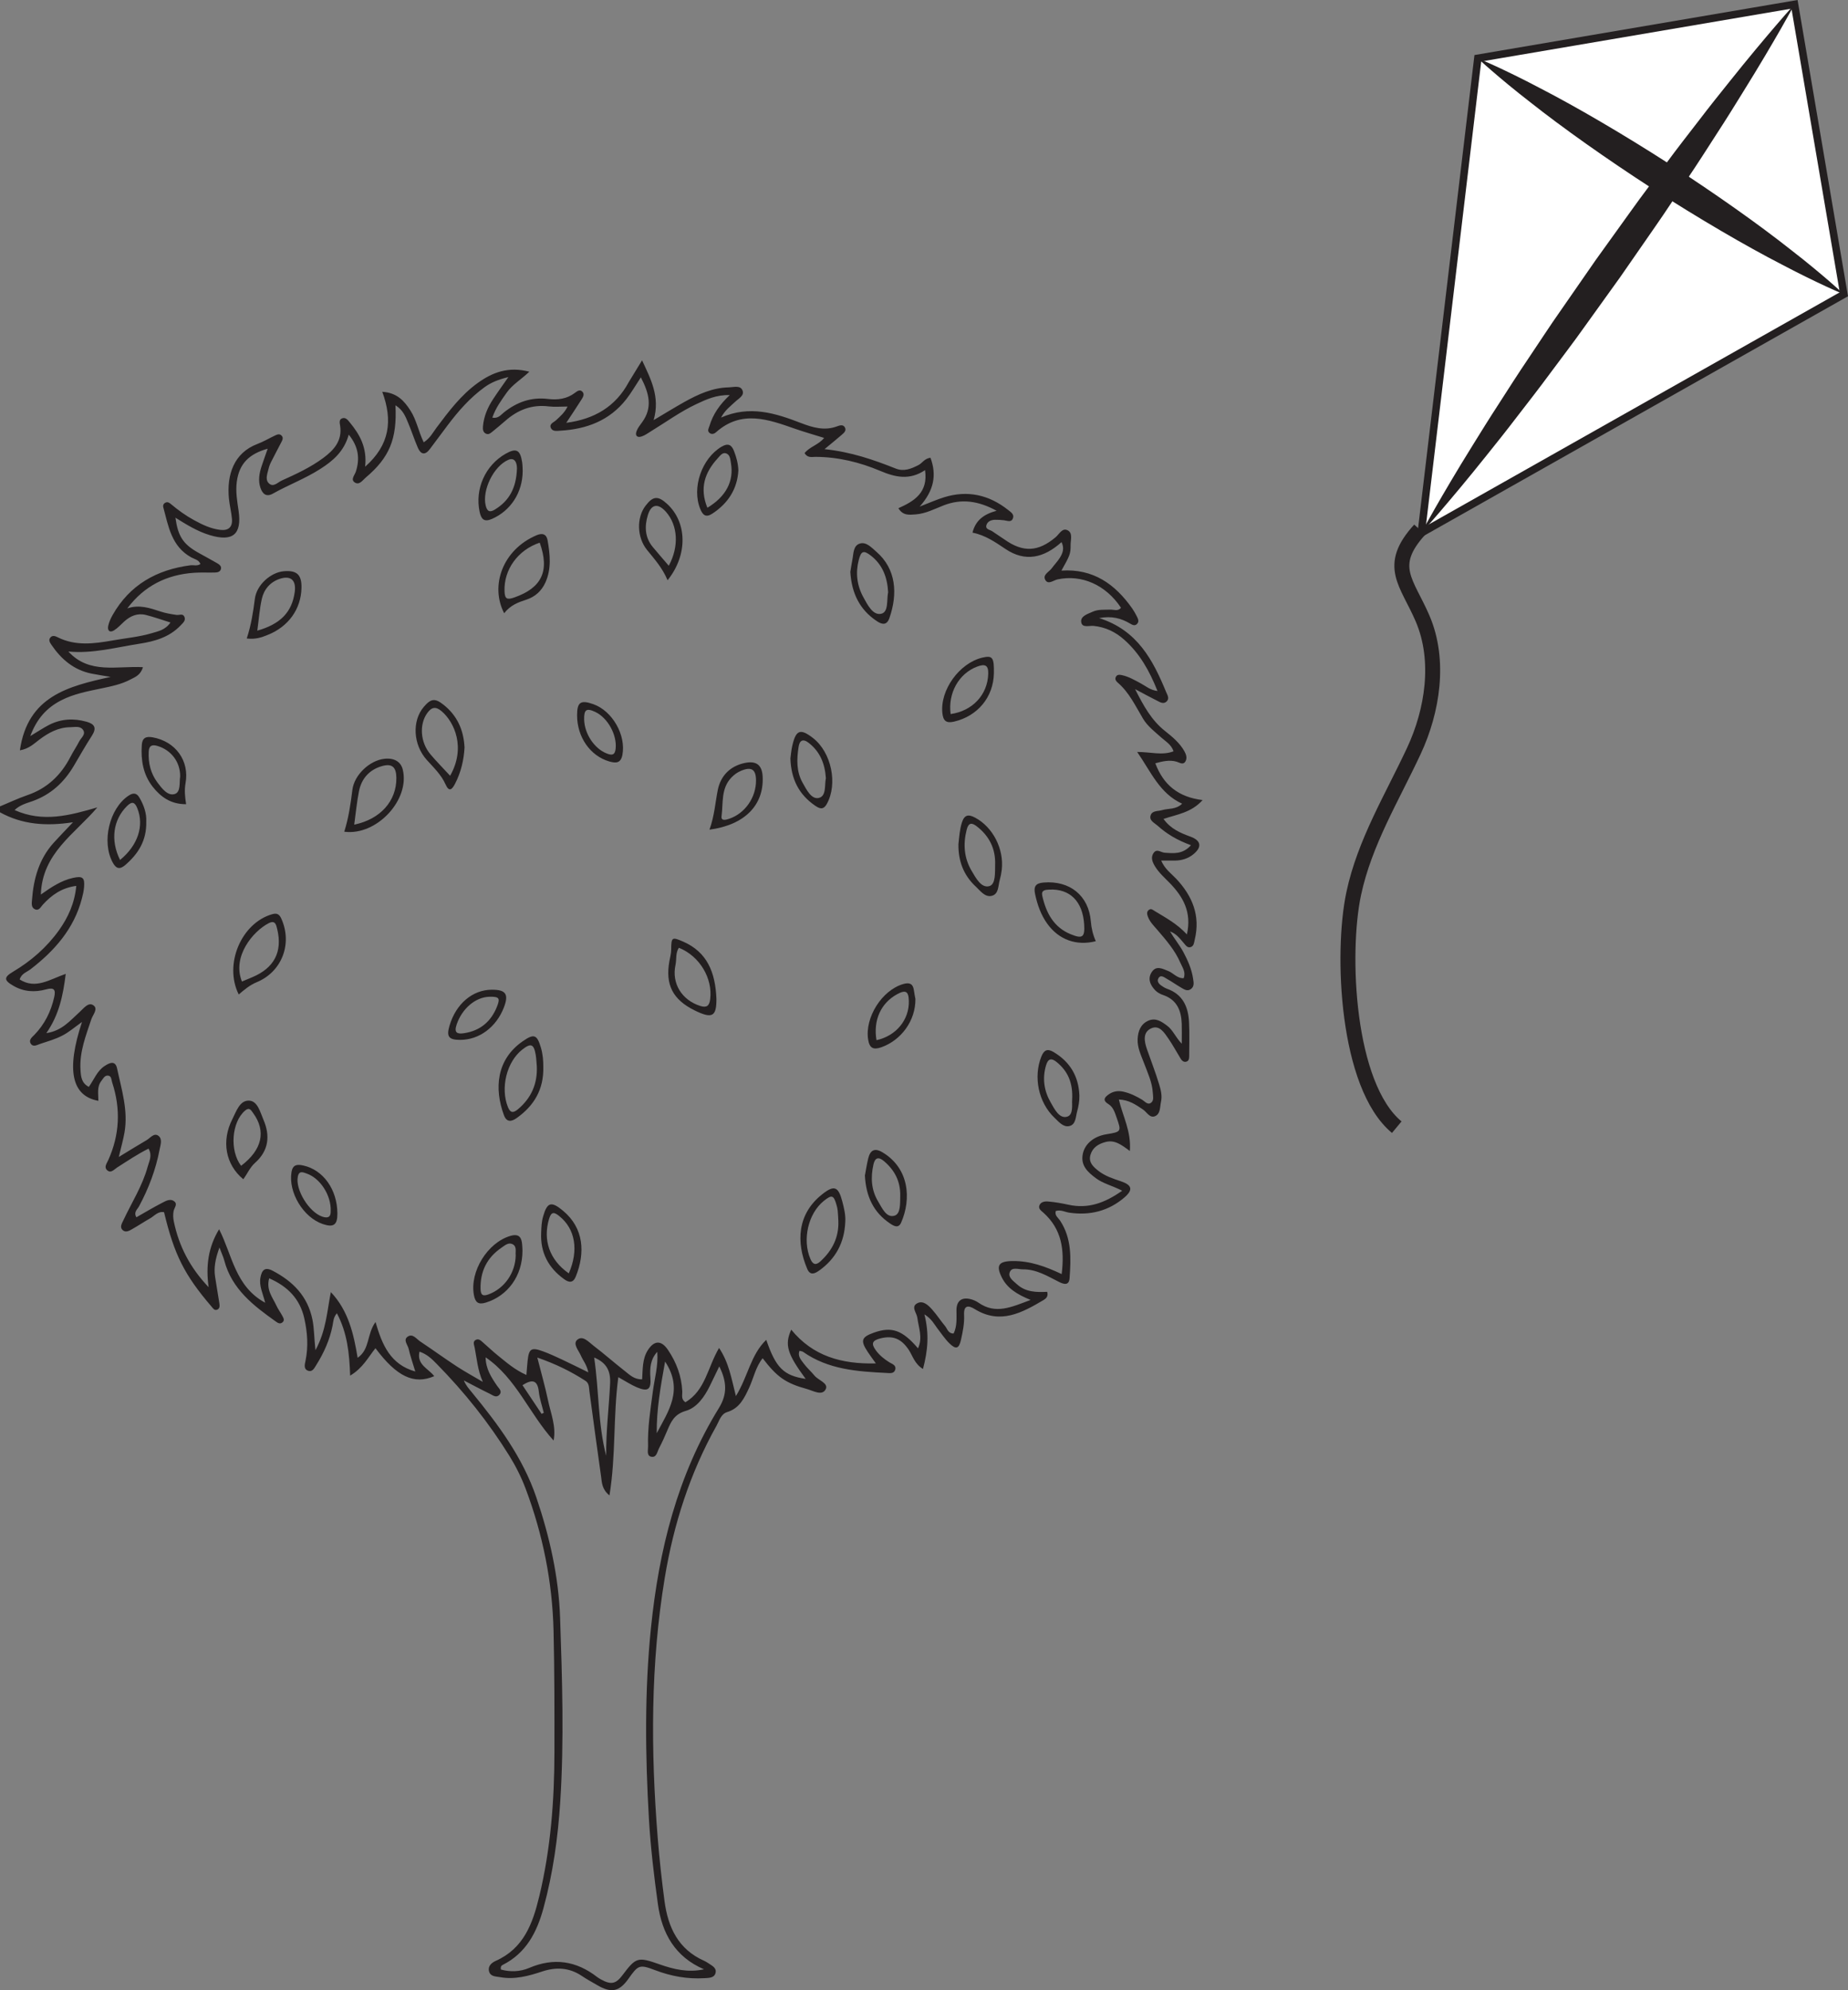 <?xml version="1.0" encoding="UTF-8"?>
<svg xmlns="http://www.w3.org/2000/svg" xmlns:xlink="http://www.w3.org/1999/xlink" width="247.228pt" height="266.14pt" viewBox="0 0 247.228 266.14" version="1.1">
<rect x="0" y="0" width="247.228" height="266.14" fill="#808080" stroke="none"/>
<defs>
<clipPath id="clip1">
  <path d="M 0 48 L 161 48 L 161 266.141 L 0 266.141 Z M 0 48 "/>
</clipPath>
<clipPath id="clip2">
  <path d="M 176 0 L 247.227 0 L 247.227 86 L 176 86 Z M 176 0 "/>
</clipPath>
</defs>
<g id="surface1">
<g clip-path="url(#clip1)" clip-rule="nonzero">
<path style=" stroke:none;fill-rule:evenodd;fill:rgb(13.73%,12.16%,12.549%);fill-opacity:1;" d="M 72.453 189.07 C 72.551 189.023 72.648 188.977 72.746 188.93 C 72.52 187.992 72.188 187.062 72.086 186.109 C 71.914 184.551 71.219 184.395 69.898 185.234 C 70.75 186.516 71.602 187.793 72.453 189.07 M 87.859 191.66 C 89.398 188.734 91.488 185.887 88.977 182.078 C 88.359 185.492 87.824 188.539 87.859 191.66 M 79.488 181.535 C 80.152 186.047 79.984 190.441 81.098 194.68 C 81.055 191.434 81.469 188.219 81.621 184.996 C 81.699 183.297 81.129 182.23 79.488 181.535 M 64.969 181.512 C 64.98 183.043 65.727 184.184 66.504 185.324 C 66.742 185.676 67.242 186.055 66.801 186.527 C 66.387 186.977 65.922 186.578 65.539 186.391 C 64.363 185.824 63.215 185.203 62.055 184.602 C 62.324 185.262 62.723 185.699 63.098 186.16 C 66.633 190.461 69.938 194.895 71.758 200.262 C 73.527 205.48 74.742 210.848 74.93 216.34 C 75.207 224.52 75.477 232.711 74.953 240.895 C 74.648 245.703 73.988 250.473 72.711 255.152 C 71.824 258.398 70.395 261.184 67.234 262.77 C 67.062 262.855 66.949 263.023 67.008 263.379 C 68.262 263.727 69.578 263.68 70.785 263.168 C 74.094 261.754 77.098 262.215 79.895 264.387 C 80.055 264.504 80.227 264.609 80.398 264.703 C 81.742 265.445 82.387 265.316 83.273 264.137 C 85.09 261.727 85.309 261.66 88.223 262.68 C 90.129 263.352 92.059 263.816 94.18 263.348 C 90.316 261.691 88.566 258.551 88.023 254.684 C 87.492 250.895 87.043 247.082 86.816 243.266 C 86.324 234.758 86.219 226.246 87.082 217.738 C 88.141 207.301 90.613 197.312 96.176 188.293 C 97.332 186.414 97.23 184.75 96.227 182.723 C 95.75 183.707 95.363 184.516 94.969 185.32 C 94.25 186.789 93.246 188.234 91.75 188.672 C 90.199 189.121 89.766 190.125 89.262 191.316 C 88.93 192.105 88.578 192.891 88.176 193.652 C 87.922 194.133 87.844 194.992 87.082 194.793 C 86.48 194.637 86.715 193.887 86.699 193.395 C 86.621 190.941 87.016 188.527 87.336 186.102 C 87.566 184.34 88.082 182.598 87.93 180.777 C 87.008 181.777 86.918 182.973 87.012 184.242 C 87.125 185.816 86.691 186.145 85.223 185.531 C 84.395 185.18 83.637 184.672 82.719 184.164 C 82.016 189.43 82.41 194.621 81.535 199.98 C 80.508 199.145 80.527 198.25 80.414 197.453 C 79.875 193.664 79.367 189.867 78.855 186.074 C 78.785 185.555 78.836 184.98 78.32 184.652 C 76.402 183.41 74.379 182.41 71.883 181.543 C 72.43 183.699 72.938 185.461 73.312 187.246 C 73.68 189.016 74.434 190.758 74.059 192.637 C 70.789 189.031 69.078 184.324 64.969 181.512 M 70.422 183.871 C 70.496 182.992 70.531 182.469 70.586 181.949 C 70.762 180.348 71.078 180.141 72.637 180.707 C 73.5 181.02 74.344 181.414 75.18 181.805 C 76.285 182.32 77.375 182.871 78.707 183.52 C 78.496 182.484 77.992 181.941 77.719 181.297 C 77.422 180.598 76.59 179.711 77.227 179.164 C 77.977 178.527 78.77 179.48 79.41 179.965 C 80.828 181.043 82.164 182.23 83.57 183.328 C 84.219 183.832 84.828 184.484 85.906 184.453 C 85.996 183.09 85.922 181.734 86.66 180.566 C 87.523 179.211 88.477 179.207 89.367 180.523 C 90.5 182.203 91.184 184.031 91.277 186.074 C 91.301 186.547 91.078 187.129 91.699 187.512 C 94.379 185.938 94.668 182.828 96.199 180.258 C 97.527 182.254 97.848 184.328 98.449 186.695 C 100.07 184.074 100.43 181.156 102.512 179.172 C 103.797 182.926 104.844 183.957 107.785 184.395 C 105.32 181.051 104.938 179.836 105.852 177.812 C 108.742 181.34 112.543 182.438 117.176 182.324 C 116.672 181.621 116.363 181.211 116.082 180.777 C 115.082 179.262 115.234 178.805 116.93 178.203 C 119.301 177.367 120.719 177.859 122.812 180.309 C 123.469 178.883 122.895 177.551 122.723 176.219 C 122.641 175.559 121.832 174.754 122.707 174.285 C 123.496 173.855 124.207 174.555 124.73 175.152 C 125.344 175.84 125.844 176.625 126.438 177.336 C 126.742 177.707 126.848 178.336 127.578 178.324 C 128.055 177.332 127.961 176.273 127.957 175.223 C 127.957 173.988 128.625 173.441 129.812 173.723 C 130.188 173.812 130.574 173.977 130.895 174.199 C 133.195 175.809 135.305 174.797 137.875 173.836 C 136.031 173.082 134.754 172.273 134.031 170.844 C 133.195 169.184 133.625 168.648 135.496 168.633 C 137.781 168.609 139.859 169.352 142.031 170.379 C 142.441 167.09 142.012 164.352 139.609 162.188 C 139.324 161.934 138.898 161.664 139.043 161.227 C 139.211 160.715 139.777 160.633 140.207 160.672 C 141.125 160.746 142.035 160.91 142.938 161.105 C 145.566 161.68 147.793 160.879 150.129 159.23 C 148.77 158.535 147.578 158.281 146.621 157.566 C 145.531 156.754 144.539 155.875 144.859 154.309 C 145.137 152.949 146.352 151.953 148 151.684 C 150.02 151.359 150.043 151.324 149.383 149.457 C 149.145 148.773 148.938 148.047 148.273 147.637 C 147.395 147.098 147.848 146.676 148.379 146.312 C 148.945 145.93 149.59 145.832 150.277 145.984 C 151.195 146.188 152.016 146.594 152.812 147.074 C 153.176 147.297 153.547 147.824 154.012 147.449 C 154.395 147.141 154.25 146.59 154.223 146.129 C 154.141 144.715 153.531 143.453 153.047 142.16 C 152.652 141.113 152.137 140.086 152.195 138.926 C 152.254 137.895 152.586 136.957 153.617 136.496 C 154.621 136.055 155.395 136.609 156.148 137.172 C 156.918 137.742 157.258 138.703 158.098 139.574 C 158.098 138.465 158.121 137.672 158.094 136.887 C 158.031 135.102 157.426 133.668 155.562 133.047 C 155.199 132.922 154.824 132.711 154.559 132.441 C 153.863 131.723 153.484 130.844 154.113 129.945 C 154.703 129.098 155.508 129.539 156.258 129.836 C 156.969 130.105 157.469 130.852 158.352 130.812 C 158.672 130.004 158.188 129.379 157.91 128.742 C 157.195 127.082 156.016 125.734 154.855 124.379 C 154.383 123.828 153.852 123.316 153.582 122.621 C 153.465 122.305 153.363 121.965 153.66 121.707 C 153.992 121.418 154.25 121.695 154.531 121.863 C 155.98 122.742 157.48 123.543 158.785 124.957 C 159.461 121.957 158.262 119.914 156.5 118.094 C 155.812 117.387 155.059 116.73 154.535 115.883 C 154.18 115.305 153.891 114.652 154.352 114.035 C 154.773 113.461 155.316 113.996 155.809 114.031 C 157 114.113 158.219 114.273 159.328 113.027 C 157.484 112.355 156.078 111.516 154.852 110.406 C 154.434 110.035 153.711 109.734 153.93 109.039 C 154.145 108.367 154.918 108.504 155.465 108.336 C 156.316 108.082 157.305 108.289 158.148 107.477 C 155.129 106.102 153.988 103.227 152.133 100.559 C 153.93 100.551 155.477 101.062 157 100.469 C 156.691 99.559 155.965 99.168 155.391 98.656 C 154.508 97.859 153.543 97.152 152.918 96.109 C 151.902 94.41 151.062 92.59 149.516 91.27 C 149.312 91.094 149.148 90.863 149.254 90.582 C 149.406 90.176 149.773 90.215 150.09 90.285 C 151.004 90.477 151.805 90.957 152.621 91.391 C 153.285 91.746 153.875 92.293 154.852 92.406 C 153.773 89.699 152.469 87.375 150.391 85.539 C 149.223 84.5 147.887 83.863 146.309 83.699 C 145.715 83.637 144.727 84.023 144.641 83.148 C 144.566 82.371 145.523 82.105 146.176 81.805 C 146.922 81.465 147.727 81.559 148.516 81.523 C 149 81.5 149.562 81.793 149.965 81.273 C 147.949 78.219 144.707 76.789 141.477 77.48 C 140.934 77.598 140.246 78.219 139.859 77.582 C 139.422 76.859 140.348 76.492 140.707 75.992 C 141.055 75.512 141.484 75.082 141.793 74.582 C 142.156 73.992 142.43 73.34 142.012 72.496 C 139.645 74.625 137.152 75.188 134.516 73.414 C 133.148 72.5 131.816 71.566 130.102 71.23 C 130.516 69.562 131.625 68.766 133.324 68.301 C 130.875 66.965 128.625 66.664 126.254 67.578 C 125.027 68.055 123.844 68.688 122.5 68.789 C 121.676 68.844 120.797 68.992 120.191 67.961 C 122.352 67 124.184 65.848 123.754 62.871 C 121.648 64.273 119.738 63.805 117.762 62.973 C 115.008 61.809 112.129 61.109 109.105 61.094 C 108.625 61.094 108.043 61.273 107.637 60.598 C 108.316 59.727 109.535 59.48 110.25 58.559 C 108.887 58.133 107.633 57.781 106.402 57.352 C 102.805 56.094 99.215 54.762 95.797 57.797 C 95.559 58.012 95.195 58.148 94.898 57.871 C 94.586 57.586 94.82 57.277 94.91 56.969 C 95.375 55.406 96.273 54.105 97.629 52.832 C 95.809 52.789 94.488 53.418 93.184 54.027 C 91.023 55.039 89.094 56.449 87.066 57.688 C 86.672 57.926 86.289 58.219 85.859 58.359 C 85.254 58.57 84.93 58.277 85.16 57.656 C 85.316 57.234 85.613 56.855 85.887 56.488 C 87.355 54.492 86.836 52.578 85.734 50.461 C 85.012 51.555 84.461 52.523 83.785 53.387 C 81.551 56.242 78.473 57.395 74.965 57.594 C 74.523 57.621 73.938 57.73 73.707 57.254 C 73.426 56.688 74.062 56.496 74.379 56.207 C 74.945 55.68 75.539 55.184 75.93 54.363 C 74.984 54.363 74.188 54.441 73.418 54.348 C 71.156 54.066 69.266 54.809 67.598 56.281 C 67.055 56.762 66.484 57.219 65.926 57.684 C 65.672 57.887 65.406 58.148 65.055 58.012 C 64.605 57.84 64.578 57.402 64.613 57.008 C 64.727 55.66 65.254 54.453 65.992 53.34 C 66.582 52.441 67.215 51.57 68.012 50.426 C 66.633 50.758 65.676 51.164 64.82 51.781 C 62.871 53.195 61.309 54.98 59.871 56.891 C 59.078 57.941 58.293 59.012 57.5 60.062 C 56.859 60.918 56.293 60.773 55.902 59.879 C 55.43 58.785 55.066 57.652 54.605 56.559 C 54.254 55.715 53.922 54.82 52.902 54.199 C 53.137 58.719 52.09 61.199 48.918 63.875 C 48.496 64.23 48.062 64.941 47.434 64.5 C 46.883 64.109 47.457 63.539 47.605 63.07 C 48.164 61.332 47.973 59.754 46.656 58.121 C 46.031 60.371 44.547 61.633 42.844 62.715 C 40.836 64.004 38.59 64.84 36.52 66.004 C 35.609 66.52 35.125 66.027 34.855 65.27 C 34.512 64.301 34.68 63.309 34.996 62.352 C 35.234 61.625 35.5 60.902 35.812 60.004 C 33.355 60.688 32.004 61.98 31.68 64.41 C 31.5 65.77 31.738 67.039 31.922 68.336 C 32.367 71.453 31.148 72.488 28.07 71.562 C 26.434 71.07 24.98 70.176 23.469 69.23 C 23.816 71.73 24.508 72.766 26.492 73.891 C 27.352 74.379 28.23 74.836 29.086 75.336 C 29.355 75.5 29.668 75.73 29.551 76.113 C 29.445 76.484 29.078 76.555 28.746 76.562 C 27.824 76.586 26.895 76.531 25.973 76.594 C 22.32 76.844 19.305 78.324 17.031 81.359 C 18.625 80.812 20.047 81.309 21.484 81.781 C 22.168 82.008 22.891 82.125 23.602 82.23 C 23.969 82.289 24.445 81.996 24.66 82.461 C 24.906 82.984 24.457 83.316 24.152 83.645 C 22.656 85.219 20.676 85.773 18.641 86.086 C 15.5 86.57 12.402 87.438 9.148 87.125 C 11.934 90.191 15.668 89.023 19.121 89.219 C 18.805 90.297 18.078 90.535 17.457 90.863 C 16.219 91.523 14.852 91.789 13.492 92.074 C 11.684 92.453 9.863 92.793 8.195 93.648 C 6.266 94.633 4.918 96.105 4.051 98.434 C 5.09 97.812 5.801 97.332 6.559 96.941 C 8.16 96.125 9.84 96.031 11.566 96.512 C 12.656 96.812 12.965 97.34 12.301 98.375 C 11.438 99.703 10.664 101.086 9.855 102.449 C 8.562 104.621 6.816 106.242 4.398 107.117 C 3.578 107.41 2.676 107.625 1.953 108.328 C 5.766 110.035 9.355 109.031 13.023 107.969 C 9.992 111.543 5.648 114.078 5.465 119.625 C 6.895 118.609 8.211 117.742 9.77 117.398 C 11.059 117.117 11.352 117.355 11.246 118.629 C 11.207 119.148 11.086 119.672 10.949 120.18 C 9.891 124.215 7.301 127.133 4.09 129.613 C 3.586 130 2.879 130.172 2.633 130.98 C 4.762 132.34 6.621 130.98 8.793 130.234 C 8.438 133.133 7.898 135.715 6.199 138.156 C 8.297 137.848 9.379 136.477 10.625 135.359 C 11.152 134.887 11.781 134.016 12.422 134.391 C 13.227 134.859 12.418 135.688 12.215 136.309 C 11.488 138.504 10.625 140.656 10.766 143.039 C 10.82 143.949 10.891 144.844 11.883 145.344 C 12.602 144.328 12.996 143.215 13.965 142.574 C 14.586 142.16 15.414 141.727 15.66 142.867 C 16.262 145.695 17.172 148.508 16.652 151.461 C 16.488 152.41 16.219 153.336 15.891 154.719 C 17.391 153.809 18.492 153.117 19.613 152.469 C 20.102 152.184 20.586 151.473 21.16 151.863 C 21.773 152.285 21.473 153.09 21.352 153.715 C 20.848 156.395 19.891 158.918 18.598 161.32 C 18.375 161.734 17.836 162.105 18.25 162.781 C 19.402 162.125 20.523 161.453 21.684 160.855 C 22.191 160.594 22.809 160.219 23.348 160.684 C 23.781 161.059 23.301 161.535 23.223 161.961 C 23.141 162.426 23.156 162.879 23.254 163.34 C 23.934 166.637 25.414 169.512 27.91 172.133 C 27.516 169.277 27.863 166.773 29.312 164.383 C 31.07 167.816 31.445 172.02 35.477 174.211 C 35.172 172.969 34.625 171.941 34.848 170.809 C 35.039 169.848 35.43 169.383 36.48 169.934 C 39.184 171.352 41.148 173.316 41.793 176.441 C 42.043 177.668 42.02 178.934 42.203 180.555 C 43.656 177.875 43.754 175.312 44.262 172.789 C 46.602 175.266 47.312 178.352 47.844 181.574 C 49.508 180.43 49.043 178.438 50.238 176.789 C 51.121 179.859 52.238 182.473 55.559 183.406 C 55.215 182.254 54.883 181.328 54.672 180.383 C 54.555 179.844 53.91 179.199 54.523 178.758 C 55.207 178.266 55.707 179.055 56.219 179.391 C 57.871 180.488 59.473 181.656 61.133 182.742 C 62.258 183.473 63.441 184.113 64.594 184.797 C 63.898 183.234 63.793 181.707 63.504 180.223 C 63.43 179.844 63.203 179.398 63.66 179.172 C 64.078 178.957 64.391 179.336 64.688 179.59 C 65.34 180.148 65.957 180.75 66.629 181.285 C 67.746 182.18 68.816 183.148 70.422 183.871 M 85.895 48.184 C 87.031 50.637 88.348 53.059 87.445 56.18 C 89 55.262 90.258 54.484 91.551 53.758 C 93.406 52.727 95.328 51.84 97.508 51.801 C 98.137 51.785 99.004 51.496 99.316 52.168 C 99.652 52.887 98.82 53.281 98.363 53.719 C 97.746 54.309 97.027 54.797 96.461 55.84 C 100.305 54.16 103.742 55.25 107.172 56.578 C 108.723 57.172 110.309 57.645 111.988 57.012 C 112.336 56.883 112.812 56.719 113.043 57.18 C 113.266 57.629 112.863 57.918 112.578 58.172 C 111.945 58.73 111.277 59.254 110.309 60.062 C 113.844 60.434 116.863 61.477 119.836 62.66 C 120.934 63.094 121.898 62.688 122.863 62.199 C 123.387 61.934 123.672 61.309 124.48 61.215 C 125.328 63.508 124.969 65.562 123.039 67.746 C 124.398 67.219 125.336 66.793 126.312 66.496 C 129.457 65.523 132.309 66.172 134.867 68.195 C 135.211 68.473 135.711 68.762 135.516 69.301 C 135.301 69.906 134.766 69.629 134.324 69.574 C 133.934 69.531 133.535 69.5 133.141 69.508 C 132.652 69.512 132.172 69.684 131.992 70.145 C 131.734 70.805 132.43 70.816 132.766 71.059 C 133.305 71.441 133.871 71.785 134.41 72.164 C 136.883 73.906 138.902 73.797 141.223 71.84 C 141.699 71.441 142.102 70.559 142.805 70.902 C 143.562 71.266 143.219 72.199 143.227 72.883 C 143.238 74.086 143.113 74.309 142 76.305 C 146.25 76.02 149.184 78.117 151.477 81.379 C 151.703 81.703 151.898 82.051 152.074 82.402 C 152.254 82.754 152.453 83.148 152.07 83.48 C 151.766 83.742 151.438 83.535 151.16 83.375 C 149.988 82.688 148.746 82.336 147.039 82.656 C 152.156 84.266 154.246 88.266 156.008 92.547 C 156.18 92.957 156.496 93.418 156.055 93.824 C 155.629 94.207 155.172 93.887 154.773 93.691 C 153.891 93.254 153.023 92.773 151.855 92.156 C 152.988 94.391 154.039 96.312 155.852 97.75 C 156.832 98.527 157.809 99.332 158.445 100.453 C 158.68 100.875 158.84 101.348 158.613 101.777 C 158.301 102.375 157.793 101.965 157.395 101.855 C 156.457 101.594 155.578 101.793 154.559 102.07 C 155.641 104.953 157.629 106.598 160.887 106.992 C 159.367 108.676 157.496 108.898 155.656 109.512 C 156.625 110.863 157.934 111.395 159.273 111.887 C 160.688 112.402 160.832 113.281 159.645 114.242 C 158.957 114.801 158.137 115.059 157.254 115.082 C 156.684 115.094 156.109 115.082 155.344 115.082 C 155.852 116.25 156.691 116.809 157.352 117.512 C 159.516 119.816 160.609 122.445 159.836 125.648 C 159.742 126.031 159.734 126.488 159.312 126.645 C 158.855 126.809 158.617 126.398 158.363 126.109 C 157.84 125.516 157.383 124.859 156.527 124.562 C 157.09 125.516 157.812 126.375 158.332 127.355 C 158.922 128.469 159.426 129.613 159.613 130.871 C 159.695 131.406 159.812 131.945 159.27 132.297 C 158.793 132.602 158.375 132.277 157.984 132.055 C 157.355 131.691 156.766 131.266 156.129 130.91 C 155.762 130.703 155.258 130.258 154.957 130.855 C 154.719 131.328 155.168 131.699 155.582 131.945 C 155.75 132.051 155.922 132.156 156.109 132.219 C 158.238 132.957 158.973 134.645 159.07 136.691 C 159.148 138.207 159.094 139.73 159.09 141.25 C 159.09 141.586 159.035 141.938 158.617 141.992 C 158.336 142.027 158.113 141.84 157.973 141.609 C 157.418 140.711 156.922 139.773 156.324 138.906 C 155.77 138.105 155.105 137.012 154.004 137.52 C 152.844 138.055 153.082 139.273 153.445 140.32 C 153.988 141.883 154.594 143.418 155.07 145 C 155.297 145.742 155.5 146.539 155.32 147.34 C 155.168 148.031 155.266 148.953 154.52 149.266 C 153.812 149.559 153.426 148.715 152.902 148.367 C 151.969 147.742 151.059 147.086 149.684 147.035 C 150.184 149.242 151.363 151.273 151.152 153.922 C 150.004 153.062 149.109 152.395 147.895 152.719 C 146.934 152.973 146.18 153.449 145.887 154.422 C 145.582 155.43 146.254 156.027 146.945 156.574 C 147.844 157.281 148.918 157.617 149.984 157.98 C 151.434 158.473 151.617 159.105 150.434 160.125 C 148.312 161.949 145.805 162.574 143.039 162.164 C 142.461 162.078 141.918 161.742 141.246 161.941 C 141.055 162.535 141.574 162.855 141.832 163.25 C 143.391 165.621 143.277 168.277 143.09 170.918 C 143.02 171.938 142.34 171.766 141.648 171.414 C 140.121 170.641 138.633 169.723 136.836 169.746 C 136.219 169.754 135.348 169.375 135.078 170.156 C 134.844 170.836 135.574 171.301 136.051 171.742 C 137.215 172.805 138.676 172.824 140.094 172.75 C 140.273 173.352 139.938 173.652 139.625 173.84 C 136.734 175.547 133.82 177.16 130.414 175.066 C 129.516 174.508 128.914 174.555 128.977 175.84 C 129.031 176.973 128.805 178.082 128.559 179.176 C 128.293 180.367 127.887 180.504 127.008 179.637 C 126.398 179.039 125.926 178.305 125.398 177.633 C 124.969 177.078 124.672 176.398 123.668 175.762 C 124.332 178.379 124.129 180.609 123.477 183.07 C 122.332 182.375 122.102 181.289 121.543 180.465 C 120.559 179.023 119.469 178.566 117.809 178.973 C 116.672 179.25 116.504 179.672 117.195 180.609 C 117.672 181.25 118.293 181.75 118.973 182.172 C 119.348 182.402 119.922 182.555 119.77 183.141 C 119.617 183.734 119.031 183.621 118.594 183.602 C 114.688 183.41 110.793 183.145 107.434 180.777 C 107.336 180.707 107.191 180.703 106.961 180.637 C 106.672 181.375 107.191 181.875 107.535 182.352 C 107.961 182.93 108.52 183.414 108.98 183.973 C 109.5 184.598 110.887 184.977 110.457 185.793 C 109.973 186.711 108.789 185.98 107.953 185.75 C 105.09 184.961 103.957 184.148 102.027 181.633 C 101.09 182.809 100.824 184.27 100.227 185.566 C 99.578 186.961 98.945 188.324 97.285 188.832 C 96.449 189.086 96.238 189.977 95.859 190.652 C 92.301 197.004 90.121 203.832 88.934 210.988 C 87.02 222.527 87.059 234.125 87.988 245.75 C 88.215 248.582 88.523 251.398 88.898 254.215 C 89.367 257.742 90.738 260.684 94.215 262.219 C 94.395 262.301 94.566 262.402 94.73 262.512 C 95.215 262.852 95.902 263.133 95.727 263.832 C 95.555 264.527 94.828 264.496 94.238 264.535 C 91.961 264.676 89.781 264.277 87.645 263.465 C 85.543 262.668 85.383 262.766 84.078 264.609 C 82.848 266.348 81.766 266.57 79.875 265.453 C 79.188 265.051 78.488 264.676 77.836 264.234 C 76.16 263.109 74.398 263.023 72.531 263.641 C 70.707 264.246 68.852 264.754 66.898 264.398 C 66.344 264.297 65.613 264.344 65.426 263.625 C 65.242 262.922 65.77 262.469 66.305 262.23 C 70.07 260.559 71.27 257.23 72.148 253.574 C 73.672 247.238 74.164 240.805 74.172 234.32 C 74.18 228.898 74.184 223.48 74.055 218.066 C 73.895 211.551 72.629 205.223 70.332 199.109 C 69.75 197.562 69.012 196.086 68.141 194.68 C 65.375 190.223 62.125 186.156 58.449 182.418 C 57.809 181.762 57.156 181.102 56.121 180.75 C 55.711 182.516 57.344 183.023 58.09 184.031 C 55.387 185.195 53.074 184.098 50.23 180.293 C 49.258 181.492 48.562 182.938 46.844 183.957 C 46.738 180.957 46.461 178.242 45.07 175.621 C 44.586 176.164 44.598 176.746 44.488 177.281 C 44.113 179.184 43.328 180.922 42.301 182.555 C 42.062 182.938 41.809 183.477 41.273 183.324 C 40.574 183.121 40.773 182.457 40.871 181.973 C 41.27 180.055 41.129 178.156 40.703 176.27 C 40.121 173.711 38.512 172.035 36.012 170.945 C 35.582 172.504 36.48 173.5 36.977 174.59 C 37.199 175.074 37.523 175.5 37.77 175.965 C 37.918 176.246 38.129 176.574 37.773 176.848 C 37.457 177.098 37.16 176.918 36.887 176.715 C 33.898 174.59 31.012 172.383 30.008 168.574 C 29.895 168.133 29.695 167.719 29.359 166.824 C 28.797 168.383 28.59 169.531 28.777 170.754 C 28.957 171.922 29.164 173.094 29.344 174.27 C 29.391 174.59 29.434 174.965 29.07 175.133 C 28.684 175.297 28.496 174.957 28.281 174.707 C 24.676 170.5 23.309 167.789 21.949 162.105 C 21.129 161.941 20.66 162.609 20.059 162.941 C 19.254 163.395 18.484 163.914 17.68 164.367 C 17.289 164.59 16.812 164.875 16.402 164.492 C 15.984 164.094 16.309 163.609 16.492 163.211 C 17.605 160.828 19.059 158.586 19.758 156.012 C 19.957 155.27 20.406 154.547 19.875 153.605 C 18.391 154.332 17.039 155.258 15.66 156.133 C 15.258 156.387 14.824 156.984 14.293 156.449 C 13.906 156.047 14.285 155.57 14.469 155.164 C 16.016 151.758 16.168 148.285 15.004 144.742 C 14.883 144.379 14.934 143.867 14.43 143.836 C 13.988 143.805 13.797 144.246 13.555 144.555 C 12.938 145.348 13.168 146.301 13.16 147.211 C 9.594 146.566 8.828 143.121 10.969 136.668 C 9.965 137.379 9.203 138.047 8.328 138.492 C 7.398 138.973 6.367 139.266 5.367 139.598 C 4.957 139.734 4.43 140.074 4.109 139.555 C 3.805 139.059 4.297 138.695 4.602 138.383 C 5.973 136.965 6.809 135.289 7.246 133.367 C 7.488 132.312 7.219 132.02 6.172 132.305 C 4.652 132.727 3.16 132.633 1.77 131.816 C 0.52 131.094 0.492 130.688 1.746 129.945 C 4.168 128.504 6.242 126.695 7.883 124.41 C 9.113 122.68 9.98 120.801 10.207 118.465 C 8.246 118.727 6.906 119.691 5.734 120.973 C 5.441 121.293 5.211 121.855 4.648 121.582 C 4.148 121.336 4.25 120.777 4.281 120.34 C 4.488 117.512 5.223 114.875 7.172 112.711 C 7.922 111.879 8.703 111.082 9.766 109.957 C 6.145 110.52 2.957 110.258 0 108.629 L 0 107.836 C 1.219 107.332 2.418 106.762 3.664 106.332 C 6.32 105.426 8.16 103.656 9.426 101.207 C 9.789 100.496 10.242 99.84 10.602 99.137 C 10.852 98.648 11.539 98.191 11.094 97.582 C 10.711 97.051 10 97.238 9.418 97.246 C 7.82 97.258 6.504 97.977 5.266 98.906 C 4.551 99.441 3.898 100.125 2.66 100.34 C 3.707 93.07 9.172 91.766 14.797 90.52 C 13.941 90.375 13.086 90.246 12.234 90.078 C 9.891 89.602 8.215 88.18 6.902 86.262 C 6.68 85.941 6.422 85.562 6.785 85.203 C 7.059 84.93 7.414 85.07 7.707 85.215 C 10.105 86.422 12.578 86.082 15.074 85.645 C 16.828 85.332 18.613 85.18 20.324 84.668 C 21.168 84.414 22.105 84.258 22.805 83.246 C 21.613 82.875 20.574 82.5 19.508 82.234 C 18.391 81.957 17.434 82.367 16.605 83.125 C 16.168 83.523 15.758 83.984 15.262 84.293 C 14.68 84.656 14.352 84.324 14.473 83.715 C 14.574 83.207 14.805 82.711 15.059 82.254 C 17.355 78.203 20.965 76.184 25.48 75.594 C 25.914 75.539 26.387 75.734 26.812 75.422 C 26.594 74.852 26.016 74.773 25.586 74.535 C 22.938 73.078 22.535 70.383 21.848 67.848 C 21.773 67.566 21.883 67.328 22.16 67.207 C 22.445 67.082 22.68 67.25 22.875 67.414 C 23.84 68.227 24.855 68.957 25.961 69.559 C 27.066 70.164 28.195 70.707 29.469 70.859 C 30.574 70.988 31.121 70.477 31.031 69.395 C 30.953 68.477 30.711 67.574 30.625 66.656 C 30.32 63.449 31.305 60.555 34.434 59.371 C 35.234 59.07 35.977 58.625 36.754 58.258 C 37.051 58.117 37.383 57.957 37.664 58.246 C 37.953 58.531 37.781 58.859 37.629 59.148 C 37.176 60.031 36.703 60.902 36.262 61.785 C 36.113 62.078 35.996 62.395 35.922 62.715 C 35.77 63.348 35.453 64.105 35.945 64.609 C 36.555 65.234 37.152 64.504 37.699 64.258 C 39.625 63.391 41.551 62.5 43.258 61.234 C 44.699 60.164 45.809 58.914 45.5 56.918 C 45.441 56.551 45.316 56.062 45.836 55.922 C 46.277 55.805 46.551 56.195 46.797 56.492 C 48.133 58.109 49.129 59.859 48.848 62.41 C 52.152 59.496 52.559 56.23 51.141 52.395 C 53.113 52.516 54.078 53.609 54.898 54.883 C 55.723 56.152 55.977 57.684 56.684 59.148 C 57.543 58.602 57.926 57.82 58.422 57.16 C 60.051 54.992 61.676 52.82 63.91 51.215 C 65.895 49.785 68.027 48.977 70.816 49.707 C 69.711 50.758 68.559 51.418 67.801 52.488 C 67.082 53.512 66.332 54.508 65.863 55.848 C 66.66 56.008 67.023 55.457 67.426 55.141 C 69.16 53.762 71.074 53.078 73.316 53.352 C 74.586 53.508 75.828 53.355 76.898 52.547 C 77.215 52.305 77.598 52.012 77.938 52.406 C 78.246 52.766 77.953 53.168 77.754 53.488 C 77.137 54.473 76.48 55.438 75.754 56.543 C 79.531 56.047 82.352 54.375 84.113 51.105 "/>
</g>
<path style=" stroke:none;fill-rule:evenodd;fill:rgb(13.73%,12.16%,12.549%);fill-opacity:1;" d="M 47.387 110.277 C 50.898 109.555 53.055 107.109 53.027 104.02 C 53.012 102.562 52.445 102.055 51.059 102.461 C 49.41 102.945 48.363 104.117 48.027 105.797 C 47.742 107.215 47.609 108.66 47.387 110.277 M 46.055 111.223 C 46.633 109.395 46.906 107.523 47.141 105.633 C 47.395 103.59 49.477 101.691 51.41 101.473 C 52.707 101.324 53.609 101.84 53.875 102.883 C 54.895 106.93 50.398 111.801 46.055 111.223 "/>
<path style=" stroke:none;fill-rule:evenodd;fill:rgb(13.73%,12.16%,12.549%);fill-opacity:1;" d="M 60.219 103.742 C 62.355 99.965 60.781 96.566 59.086 95.113 C 58.277 94.426 57.723 94.562 57.148 95.371 C 56.07 96.887 56.223 99.27 57.59 100.879 C 58.391 101.828 59.266 102.711 60.219 103.742 M 62.145 99.969 C 62.055 101.609 61.68 103.266 60.875 104.812 C 60.484 105.566 60.086 105.98 59.605 104.891 C 59.031 103.598 58.016 102.648 57.094 101.621 C 55.262 99.582 55.102 96.41 56.684 94.543 C 57.645 93.41 58.184 93.332 59.328 94.238 C 61.148 95.676 62.031 97.59 62.145 99.969 "/>
<path style=" stroke:none;fill-rule:evenodd;fill:rgb(13.73%,12.16%,12.549%);fill-opacity:1;" d="M 32.367 131.258 C 32.918 131.027 33.336 130.852 33.758 130.676 C 36.691 129.441 37.816 127.273 37.086 124.246 C 36.945 123.672 36.828 123.008 35.945 123.457 C 33.855 124.531 31.016 127.91 32.367 131.258 M 31.938 132.988 C 29.918 128.941 32.297 123.418 36.426 122.25 C 37.102 122.059 37.395 122.309 37.641 122.859 C 39.145 126.207 37.715 129.957 34.34 131.348 C 33.422 131.73 32.684 132.348 31.938 132.988 "/>
<path style=" stroke:none;fill-rule:evenodd;fill:rgb(13.73%,12.16%,12.549%);fill-opacity:1;" d="M 112.156 163.289 C 112.133 162.828 112.117 162.367 112.07 161.91 C 112.047 161.648 111.984 161.391 111.91 161.137 C 111.535 159.809 111.289 159.73 110.219 160.586 C 108.113 162.273 107.309 165.785 108.418 168.359 C 108.734 169.094 109.129 169.25 109.742 168.691 C 111.332 167.242 112.238 165.488 112.156 163.289 M 113.082 163.398 C 112.969 166.137 111.824 168.324 109.574 169.918 C 108.973 170.344 108.371 170.586 107.988 169.676 C 106.48 166.109 106.648 162.332 110.023 159.684 C 111.602 158.441 112.16 158.668 112.684 160.664 C 112.914 161.559 113.145 162.453 113.082 163.398 "/>
<path style=" stroke:none;fill-rule:evenodd;fill:rgb(13.73%,12.16%,12.549%);fill-opacity:1;" d="M 71.816 142.598 C 71.766 142.074 71.754 141.547 71.664 141.031 C 71.414 139.605 71.023 139.461 69.891 140.34 C 67.781 141.973 66.914 145.504 67.961 148.07 C 68.297 148.906 68.738 148.801 69.293 148.336 C 71.078 146.836 71.914 144.93 71.816 142.598 M 72.684 142.668 C 72.758 145.723 71.422 147.871 69.137 149.504 C 68.441 150 67.785 150.121 67.418 149.133 C 66.102 145.566 66.406 141.695 69.922 139.25 C 71.453 138.184 71.844 138.352 72.363 140.098 C 72.633 140.996 72.688 141.91 72.684 142.668 "/>
<path style=" stroke:none;fill-rule:evenodd;fill:rgb(13.73%,12.16%,12.549%);fill-opacity:1;" d="M 34.422 84.336 C 37.578 83.434 39.062 81.824 39.43 79.168 C 39.648 77.582 38.895 76.906 37.387 77.418 C 36.121 77.859 35.305 78.828 35.023 80.102 C 34.727 81.422 34.633 82.793 34.422 84.336 M 33.012 85.383 C 33.605 83.566 33.871 81.836 34.094 80.09 C 34.328 78.203 36.219 76.547 37.953 76.391 C 39.715 76.234 40.375 76.855 40.332 78.625 C 40.27 81.469 38.574 83.824 35.773 84.922 C 34.984 85.238 34.184 85.527 33.012 85.383 "/>
<path style=" stroke:none;fill-rule:evenodd;fill:rgb(13.73%,12.16%,12.549%);fill-opacity:1;" d="M 72.203 72.57 C 69.262 73.555 67.391 76.191 67.496 79.062 C 67.535 80.117 67.84 80.234 68.805 79.898 C 72.484 78.609 73.562 76.359 72.203 72.57 M 67.449 82.008 C 65.547 78.355 67.211 73.516 71.789 71.574 C 72.594 71.234 73.117 71.449 73.258 72.262 C 73.59 74.152 73.793 76.062 72.965 77.895 C 72.453 79.027 71.586 79.816 70.391 80.199 C 69.32 80.547 68.277 80.93 67.449 82.008 "/>
<path style=" stroke:none;fill-rule:evenodd;fill:rgb(13.73%,12.16%,12.549%);fill-opacity:1;" d="M 118.816 79.191 C 118.703 77.176 118.062 75.508 116.504 74.301 C 115.539 73.551 115.199 73.668 114.887 74.879 C 114.441 76.594 114.637 78.273 115.484 79.832 C 116.047 80.859 116.77 82.34 117.898 82.074 C 118.91 81.84 118.602 80.16 118.816 79.191 M 113.758 76.484 C 113.836 76.02 113.914 75.438 114.031 74.855 C 114.199 74.047 114.121 72.953 115.047 72.684 C 115.906 72.434 116.605 73.238 117.238 73.781 C 119.91 76.09 120.109 79.418 118.992 82.637 C 118.652 83.617 118.051 83.559 117.316 83.07 C 114.996 81.535 113.934 79.32 113.758 76.484 "/>
<path style=" stroke:none;fill-rule:evenodd;fill:rgb(13.73%,12.16%,12.549%);fill-opacity:1;" d="M 90.82 126.742 C 90.355 127.438 90.531 128.266 90.371 129.02 C 89.824 131.52 91.223 133.746 93.684 134.523 C 94.559 134.801 94.895 134.484 95.004 133.648 C 95.375 130.828 93.59 127.844 90.82 126.742 M 95.844 133.566 C 95.859 135.938 95.297 136.293 92.895 135.102 C 90 133.664 88.988 131.676 89.551 128.543 C 89.641 128.027 89.789 127.512 89.793 126.992 C 89.809 125.328 89.879 125.258 91.418 125.93 C 94.59 127.328 95.699 129.988 95.844 133.566 "/>
<path style=" stroke:none;fill-rule:evenodd;fill:rgb(13.73%,12.16%,12.549%);fill-opacity:1;" d="M 133.129 115.645 C 133.207 113.512 132.355 111.812 130.691 110.516 C 130.035 110.004 129.574 109.957 129.32 110.965 C 128.824 112.918 128.98 114.777 130.004 116.488 C 130.555 117.414 131.281 118.809 132.359 118.496 C 133.223 118.246 133.102 116.691 133.129 115.645 M 128.219 112.902 C 128.328 111.93 128.379 110.953 128.684 109.992 C 129.02 108.945 129.559 108.863 130.457 109.344 C 132.816 110.602 134.332 113.504 134.016 116.309 C 133.965 116.766 133.875 117.223 133.75 117.664 C 133.523 118.453 133.633 119.574 132.66 119.801 C 131.766 120.008 131.152 119.133 130.539 118.559 C 128.902 117.039 128.188 115.121 128.219 112.902 "/>
<path style=" stroke:none;fill-rule:evenodd;fill:rgb(13.73%,12.16%,12.549%);fill-opacity:1;" d="M 145.039 123.602 C 144.84 120.531 143.133 118.832 140.395 118.965 C 139.832 118.992 139.262 119.023 139.438 119.805 C 139.953 122.078 140.961 124.012 143.262 124.941 C 144.832 125.582 145.152 125.32 145.039 123.602 M 146.598 125.863 C 144.004 126.527 141.656 125.664 140.121 123.547 C 139.258 122.355 138.785 121.004 138.477 119.57 C 138.266 118.582 138.512 118.109 139.598 118.02 C 143.109 117.719 145.656 119.758 145.934 123.223 C 146.008 124.148 146.223 125.023 146.598 125.863 "/>
<path style=" stroke:none;fill-rule:evenodd;fill:rgb(13.73%,12.16%,12.549%);fill-opacity:1;" d="M 89.469 75.656 C 90.863 73.074 90.695 70.262 89.09 68.441 C 88.059 67.277 87.133 67.387 86.676 68.863 C 86.219 70.344 86.254 71.852 87.324 73.145 C 87.992 73.949 88.68 74.73 89.469 75.656 M 89.309 77.594 C 88.605 75.918 87.547 74.762 86.559 73.539 C 85.188 71.844 85.156 69.219 86.352 67.645 C 87.352 66.324 88.023 66.262 89.258 67.395 C 91.934 69.855 92.035 74.215 89.309 77.594 "/>
<path style=" stroke:none;fill-rule:evenodd;fill:rgb(13.73%,12.16%,12.549%);fill-opacity:1;" d="M 143.434 147.059 C 143.559 144.77 142.832 143.219 141.359 142.023 C 140.684 141.473 140.219 141.527 139.941 142.461 C 139.426 144.211 139.672 145.867 140.551 147.406 C 141.059 148.293 141.699 149.621 142.742 149.336 C 143.66 149.09 143.371 147.637 143.434 147.059 M 144.402 146.496 C 144.422 147.234 144.289 147.945 144.098 148.641 C 143.895 149.383 143.934 150.391 143.051 150.586 C 142.246 150.77 141.637 150.012 141.074 149.477 C 138.914 147.426 138.227 144.008 139.312 141.293 C 139.676 140.383 140.148 140.207 140.953 140.688 C 143.16 142.004 144.305 143.941 144.402 146.496 "/>
<path style=" stroke:none;fill-rule:evenodd;fill:rgb(13.73%,12.16%,12.549%);fill-opacity:1;" d="M 32.254 155.898 C 35.07 153.773 35.641 151.27 33.852 148.828 C 33.586 148.465 33.367 148.02 32.781 148.52 C 30.984 150.055 30.695 153.863 32.254 155.898 M 32.547 157.695 C 30.172 155.742 29.59 152.578 31.09 149.648 C 31.613 148.621 32.074 147.109 33.348 147.184 C 34.473 147.25 34.812 148.734 35.246 149.742 C 36.172 151.891 35.941 153.883 34.129 155.496 C 33.43 156.117 33.086 156.973 32.547 157.695 "/>
<path style=" stroke:none;fill-rule:evenodd;fill:rgb(13.73%,12.16%,12.549%);fill-opacity:1;" d="M 120.434 159.906 C 120.477 157.996 119.688 156.469 118.238 155.258 C 117.539 154.676 117.066 154.789 116.855 155.703 C 116.461 157.434 116.547 159.125 117.477 160.668 C 118.004 161.539 118.57 162.898 119.668 162.57 C 120.52 162.312 120.406 160.887 120.434 159.906 M 115.707 157.203 C 115.832 156.562 115.953 155.711 116.16 154.879 C 116.426 153.824 116.996 153.469 118.043 154.086 C 121.652 156.238 121.938 160.332 120.555 163.496 C 120.191 164.316 119.574 163.949 119.07 163.613 C 116.871 162.137 115.855 160.016 115.707 157.203 "/>
<path style=" stroke:none;fill-rule:evenodd;fill:rgb(13.73%,12.16%,12.549%);fill-opacity:1;" d="M 76.094 170.285 C 77.457 167.16 76.941 164.324 74.836 162.637 C 74.176 162.102 73.766 161.961 73.461 162.977 C 72.605 165.82 73.504 168.48 76.094 170.285 M 72.398 164.84 C 72.426 164.117 72.449 163.402 72.652 162.699 C 73.199 160.758 73.738 160.59 75.328 161.914 C 78.133 164.246 78.297 167.566 77.031 170.707 C 76.684 171.566 76.145 171.547 75.484 171.07 C 73.355 169.543 72.27 167.488 72.398 164.84 "/>
<path style=" stroke:none;fill-rule:evenodd;fill:rgb(13.73%,12.16%,12.549%);fill-opacity:1;" d="M 101.141 104.344 C 101.133 102.879 100.523 102.496 99.141 103.074 C 98.648 103.277 98.23 103.582 97.863 103.961 C 96.434 105.434 96.762 107.383 96.531 109.156 C 96.445 109.824 97.109 109.641 97.555 109.492 C 99.668 108.777 101.16 106.645 101.141 104.344 M 94.914 110.949 C 95.59 109.066 95.688 107.305 96.035 105.598 C 96.414 103.77 97.652 102.461 99.59 102.039 C 101.199 101.688 101.965 102.301 102.031 103.906 C 102.188 107.668 99.637 110.316 94.914 110.949 "/>
<path style=" stroke:none;fill-rule:evenodd;fill:rgb(13.73%,12.16%,12.549%);fill-opacity:1;" d="M 110.488 104.059 C 110.355 102.105 109.703 100.52 108.188 99.34 C 107.402 98.73 106.961 99.031 106.836 99.875 C 106.586 101.516 106.523 103.168 107.379 104.684 C 107.895 105.594 108.543 106.926 109.531 106.707 C 110.59 106.469 110.289 104.953 110.488 104.059 M 105.742 101.43 C 105.801 101.012 105.848 100.352 105.996 99.715 C 106.48 97.602 107.07 97.387 108.75 98.684 C 111.234 100.598 112.105 104.832 110.609 107.512 C 110.125 108.391 109.582 108.109 108.996 107.703 C 106.895 106.242 105.836 104.219 105.742 101.43 "/>
<path style=" stroke:none;fill-rule:evenodd;fill:rgb(13.73%,12.16%,12.549%);fill-opacity:1;" d="M 68.992 167.867 C 68.922 167.367 69.199 166.648 68.512 166.355 C 67.98 166.129 67.516 166.566 67.094 166.848 C 65.152 168.172 64.234 170.02 64.289 172.371 C 64.309 173.219 64.617 173.371 65.379 173.086 C 67.484 172.293 68.949 170.23 68.992 167.867 M 69.898 167.254 C 69.898 170.641 67.91 173.289 65.008 174.188 C 63.961 174.516 63.578 174.141 63.398 173.172 C 62.828 170.031 65.223 166.164 68.285 165.27 C 69.176 165.008 69.695 165.242 69.824 166.172 C 69.887 166.625 69.887 167.086 69.898 167.254 "/>
<path style=" stroke:none;fill-rule:evenodd;fill:rgb(13.73%,12.16%,12.549%);fill-opacity:1;" d="M 24.102 103.844 C 24.125 101.883 22.887 100.297 21.078 99.758 C 20.336 99.531 19.93 99.703 19.895 100.527 C 19.824 102.031 20.152 103.418 21.059 104.637 C 21.656 105.434 22.441 106.48 23.383 106.18 C 24.215 105.914 23.969 104.59 24.102 103.844 M 24.898 107.543 C 22.875 107.555 21.527 106.598 20.441 105.227 C 19.148 103.59 18.836 101.664 18.969 99.633 C 19.031 98.664 19.531 98.438 20.43 98.602 C 23.488 99.156 25.367 101.73 24.82 104.746 C 24.656 105.648 24.742 106.539 24.898 107.543 "/>
<path style=" stroke:none;fill-rule:evenodd;fill:rgb(13.73%,12.16%,12.549%);fill-opacity:1;" d="M 69.16 62.637 C 69.156 61.719 68.762 61.168 68.008 61.492 C 66.047 62.324 64.477 65.547 64.977 67.609 C 65.172 68.414 65.535 68.559 66.219 68.133 C 68.094 66.977 69.074 65.309 69.16 62.637 M 69.926 62.953 C 69.922 65.91 68.281 68.32 65.805 69.398 C 64.746 69.855 64.375 69.41 64.168 68.461 C 63.512 65.402 64.906 62.242 67.633 60.684 C 69.055 59.875 69.598 60.137 69.852 61.805 C 69.922 62.258 69.91 62.723 69.926 62.953 "/>
<path style=" stroke:none;fill-rule:evenodd;fill:rgb(13.73%,12.16%,12.549%);fill-opacity:1;" d="M 16.062 115 C 18.465 113.035 19.301 110.406 18.375 108.098 C 18.035 107.254 17.664 107.113 16.973 107.809 C 15.145 109.621 14.742 112.355 16.062 115 M 19.566 109.852 C 19.633 112.43 18.477 114.191 16.754 115.68 C 16.012 116.316 15.52 116.176 15.066 115.316 C 13.578 112.547 14.633 108.121 17.184 106.41 C 17.812 105.988 18.277 106.016 18.656 106.668 C 19.27 107.711 19.625 108.828 19.566 109.852 "/>
<path style=" stroke:none;fill-rule:evenodd;fill:rgb(13.73%,12.16%,12.549%);fill-opacity:1;" d="M 117.258 139.098 C 119.879 138.531 121.656 136.375 121.586 133.844 C 121.551 132.551 121.16 132.328 120.012 132.957 C 117.832 134.152 116.805 136.445 117.258 139.098 M 122.465 133.586 C 122.496 136.504 120.559 139.109 117.898 140.051 C 116.805 140.434 116.32 140.141 116.141 139.02 C 115.672 136.078 117.992 132.398 120.848 131.59 C 121.637 131.363 122.129 131.52 122.258 132.398 C 122.32 132.855 122.414 133.305 122.465 133.586 "/>
<path style=" stroke:none;fill-rule:evenodd;fill:rgb(13.73%,12.16%,12.549%);fill-opacity:1;" d="M 94.633 67.902 C 97.145 66.391 98.199 64.328 97.785 61.938 C 97.699 61.441 97.684 60.801 97.121 60.621 C 96.641 60.469 96.309 60.969 96.012 61.293 C 94.293 63.168 93.559 65.266 94.633 67.902 M 98.781 62.898 C 98.641 65.371 97.426 67.293 95.301 68.684 C 94.434 69.254 94.016 68.891 93.68 68.059 C 92.523 65.223 93.883 61.301 96.531 59.734 C 97.41 59.219 97.875 59.48 98.195 60.316 C 98.504 61.117 98.742 61.938 98.781 62.898 "/>
<path style=" stroke:none;fill-rule:evenodd;fill:rgb(13.73%,12.16%,12.549%);fill-opacity:1;" d="M 127.176 95.488 C 130.102 95.078 132.129 92.91 132.207 90.102 C 132.238 88.988 131.824 88.723 130.719 89.145 C 128.27 90.066 126.801 92.691 127.176 95.488 M 132.965 90.023 C 132.906 93.246 130.773 95.773 127.621 96.504 C 126.535 96.754 126.184 96.348 126.074 95.371 C 125.734 92.297 128.344 88.66 131.438 87.938 C 132.781 87.625 133 87.922 132.965 90.023 "/>
<path style=" stroke:none;fill-rule:evenodd;fill:rgb(13.73%,12.16%,12.549%);fill-opacity:1;" d="M 44.242 161.938 C 44.316 159.863 42.867 157.594 41.059 156.945 C 40.555 156.766 40.02 156.504 39.848 157.324 C 39.473 159.07 41.344 162.109 43.117 162.699 C 43.852 162.938 44.266 162.785 44.242 161.938 M 45.137 162.277 C 45.145 163.805 44.633 164.176 43.191 163.691 C 40.57 162.809 38.555 159.445 38.996 156.746 C 39.16 155.73 39.754 155.676 40.574 155.859 C 43.246 156.445 45.121 159.07 45.137 162.277 "/>
<path style=" stroke:none;fill-rule:evenodd;fill:rgb(13.73%,12.16%,12.549%);fill-opacity:1;" d="M 78.148 96.23 C 78.203 98.156 79.52 100.113 81.164 100.758 C 81.859 101.035 82.273 100.996 82.363 100.113 C 82.555 98.281 81.316 95.996 79.633 95.203 C 78.453 94.652 78.117 94.887 78.148 96.23 M 77.203 95.648 C 77.203 93.895 77.68 93.57 79.367 94.164 C 81.941 95.07 83.777 98.328 83.262 100.973 C 83.035 102.105 82.355 102.066 81.5 101.824 C 78.961 101.086 77.199 98.562 77.203 95.648 "/>
<path style=" stroke:none;fill-rule:evenodd;fill:rgb(13.73%,12.16%,12.549%);fill-opacity:1;" d="M 65.48 133.293 C 63.582 133.336 61.789 134.914 61.086 137.02 C 60.715 138.133 61.172 138.305 62.105 138.164 C 64.258 137.828 65.688 136.609 66.488 134.613 C 66.941 133.469 66.777 133.266 65.48 133.293 M 65.75 132.352 C 67.68 132.332 68.102 132.938 67.402 134.746 C 66.375 137.375 64.102 139.059 61.562 139.059 C 60.023 139.059 59.699 138.625 60.141 137.145 C 61 134.25 63.195 132.379 65.75 132.352 "/>
<path style=" stroke:none;fill-rule:nonzero;fill:rgb(100%,100%,100%);fill-opacity:1;" d="M 190.141 71.273 L 197.707 7.793 L 240.074 0.578 L 246.676 39.355 Z M 190.141 71.273 "/>
<g clip-path="url(#clip2)" clip-rule="nonzero">
<path style="fill:none;stroke-width:1;stroke-linecap:butt;stroke-linejoin:miter;stroke:rgb(13.73%,12.16%,12.549%);stroke-opacity:1;stroke-miterlimit:10;" d="M -0.001 0.001 L 7.565 63.481 L 49.932 70.696 L 56.534 31.919 Z M -0.001 0.001 " transform="matrix(1,0,0,-1,190.142,71.274)"/>
</g>
<path style=" stroke:none;fill-rule:nonzero;fill:rgb(13.73%,12.16%,12.549%);fill-opacity:1;" d="M 240.074 0.578 C 240.074 0.578 239.434 1.781 238.25 3.844 C 237.066 5.906 235.352 8.832 233.203 12.281 C 232.137 14.012 230.977 15.883 229.707 17.832 C 228.445 19.785 227.133 21.859 225.711 23.957 C 224.289 26.062 222.867 28.266 221.34 30.445 C 219.824 32.633 218.281 34.855 216.738 37.078 C 215.16 39.273 213.582 41.473 212.027 43.633 C 210.492 45.809 208.883 47.879 207.379 49.922 C 205.875 51.965 204.363 53.898 202.941 55.738 C 201.531 57.586 200.156 59.309 198.883 60.891 C 196.348 64.07 194.16 66.66 192.613 68.465 C 191.066 70.27 190.141 71.273 190.141 71.273 C 190.141 71.273 190.781 70.07 191.961 68.008 C 193.145 65.945 194.855 63.016 197.004 59.566 C 198.074 57.836 199.234 55.965 200.504 54.016 C 201.762 52.059 203.078 49.988 204.5 47.891 C 205.922 45.789 207.34 43.578 208.875 41.406 C 210.391 39.219 211.934 36.996 213.477 34.773 C 215.055 32.578 216.633 30.379 218.188 28.219 C 219.73 26.051 221.336 23.973 222.84 21.934 C 224.34 19.891 225.855 17.957 227.277 16.117 C 228.688 14.266 230.066 12.547 231.336 10.965 C 233.871 7.785 236.059 5.191 237.605 3.387 C 239.152 1.582 240.074 0.578 240.074 0.578 "/>
<path style=" stroke:none;fill-rule:nonzero;fill:rgb(13.73%,12.16%,12.549%);fill-opacity:1;" d="M 197.707 7.793 C 197.707 7.793 198.566 8.141 200.023 8.816 C 201.484 9.492 203.555 10.48 205.977 11.762 C 210.855 14.273 217.148 17.953 223.273 21.891 C 229.395 25.84 235.344 30.051 239.648 33.457 C 241.816 35.133 243.57 36.613 244.789 37.664 C 246.004 38.715 246.676 39.355 246.676 39.355 C 246.676 39.355 245.816 39.008 244.355 38.332 C 242.895 37.656 240.824 36.668 238.402 35.387 C 233.523 32.879 227.23 29.195 221.109 25.254 C 214.988 21.301 209.043 17.09 204.738 13.684 C 202.57 12.008 200.812 10.531 199.594 9.48 C 198.375 8.43 197.707 7.793 197.707 7.793 "/>
<path style="fill:none;stroke-width:2;stroke-linecap:butt;stroke-linejoin:miter;stroke:rgb(13.73%,12.16%,12.549%);stroke-opacity:1;stroke-miterlimit:10;" d="M 0 -0.001 C -4.464 -4.891 -1.695 -7.047 0.383 -11.891 C 2.793 -17.504 1.704 -24.254 -0.769 -29.563 C -3.699 -35.848 -7.375 -41.821 -8.832 -48.68 C -10.527 -56.645 -9.781 -74.344 -3.074 -79.911 " transform="matrix(1,0,0,-1,189.933,70.824)"/>
</g>
</svg>
